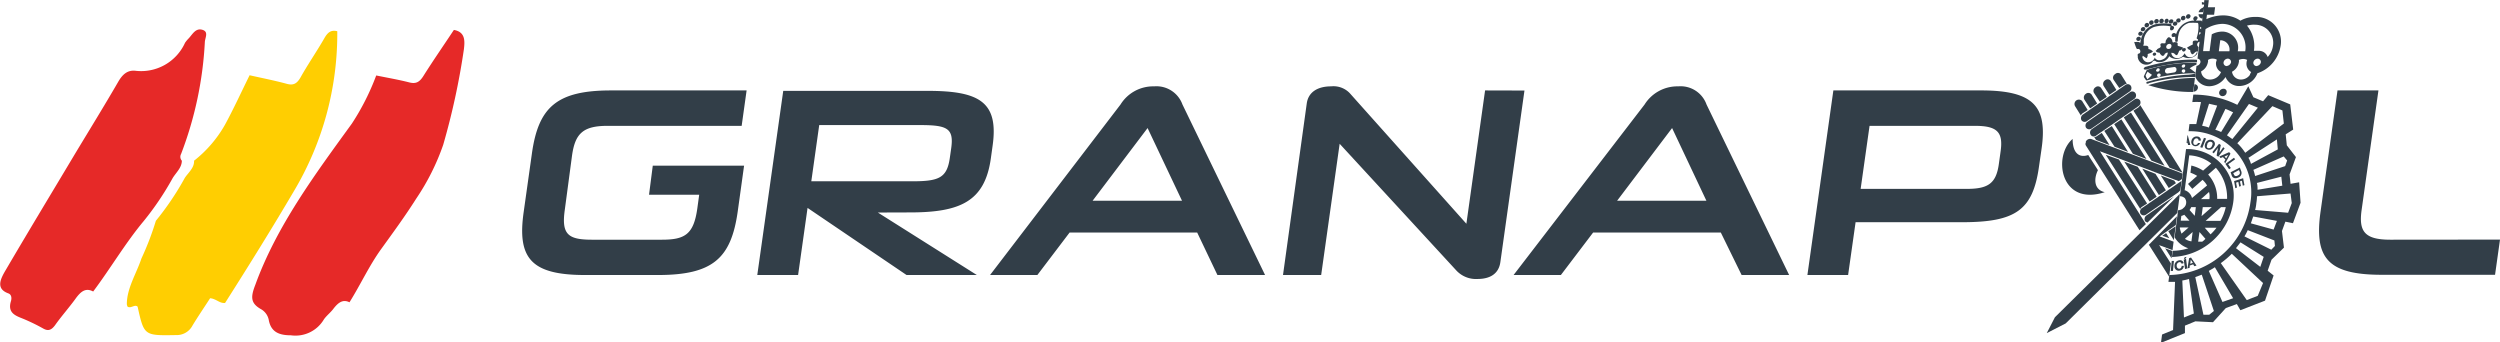 <svg xmlns="http://www.w3.org/2000/svg" id="Capa_1" data-name="Capa 1" viewBox="0 0 227.26 31.1"><defs><style>.cls-1{fill:#323e48}.cls-2{fill:#ffce01}.cls-3{fill:#e62928}</style></defs><title>Logotipo Granapol Fondo Claro Transparente</title><path d="M52 14.14c.28-2 1-2.7 3.23-2.7h12.19l.45-3.22H55.55c-4.94 0-6.61 1.52-7.2 5.75l-.74 5.26C47 23.46 48.25 25 53.19 25h6.62c5 0 6.65-1.53 7.25-5.76l.58-4.18h-8.3L59 17.7h4.56l-.17 1.24c-.33 2.38-1.14 2.85-3.23 2.85h-6.35c-2.18 0-2.78-.49-2.47-2.7zM82.72 19.31c4.57 0 6.8-1 7.35-4.9l.16-1.15c.57-4-1.21-5-5.9-5H71.2L68.84 25h3.71l.86-6.1 9 6.1h6.39l-9-5.68zm-8.25-7.94h9.17c2.46 0 3.08.29 2.83 2.09l-.13.91c-.26 1.81-1 2.11-3.42 2.11h-9.17zM104.92 7.85a3.5 3.5 0 00-3.06 1.65L90 25h4.3l2.93-3.86h11.6l1.84 3.86H115l-7.51-15.5a2.51 2.51 0 00-2.57-1.65zm-5.6 10.4l5-6.61 3.13 6.61zM135 8.22l-1.7 12.12-10.61-11.88a2.05 2.05 0 00-1.69-.61c-1.18 0-2.06.49-2.21 1.55L116.63 25h3.47l1.68-11.93 10.6 11.51a2.43 2.43 0 001.93.78c1.1 0 1.93-.44 2.08-1.54l2.19-15.59zM152.56 7.85a3.52 3.52 0 00-3.06 1.65L137.59 25h4.3l2.93-3.86h11.61l1.89 3.86h4.32l-7.51-15.5a2.5 2.5 0 00-2.57-1.65zM147 18.25l5-6.61 3.12 6.61zM180.08 8.22h-13.42L164.3 25h3.7l.68-4.8h9.68c4.89 0 6.45-1.1 7-5.11l.21-1.45c.6-3.97-.69-5.42-5.49-5.42zm1.78 5.56l-.16 1.15c-.25 1.77-1 2.24-2.92 2.24h-9.64l.81-5.73h9.58c2.02 0 2.59.56 2.33 2.34zM217.3 21.79c-2.36 0-2.89-.76-2.62-2.7l1.53-10.87h-3.72l-1.54 11c-.6 4.23.64 5.76 5.58 5.76h10.28l.45-3.2z" class="cls-1"/><path d="M17.64 14.61a11.13 11.13 0 0 0 2.8-3.25c.79-1.45 1.47-2.94 2.25-4.52 1.15.26 2.28.48 3.38.78.59.16.92 0 1.26-.6.66-1.18 1.45-2.32 2.13-3.5.29-.52.59-.84 1.2-.68a27.92 27.92 0 0 1-3.94 14.53c-2 3.4-4.11 6.79-6.26 10.17-.51.05-.8-.38-1.36-.43-.53.82-1.09 1.64-1.6 2.48a1.62 1.62 0 0 1-1.51.87c-2.89.05-2.89.06-3.48-2.58-.25-.25-.6.19-.91 0a.69.69 0 0 1-.07-.23c0-1.45.87-2.78 1.33-4.16a25.87 25.87 0 0 0 1.31-3.42 25.64 25.64 0 0 0 2.63-3.9c.31-.47.88-.92.84-1.56z" class="cls-2"/><path d="M34.2 6.86c1.08.22 2.07.39 3 .63.59.15.93 0 1.3-.6.89-1.41 1.84-2.78 2.76-4.17 1.05.19 1 1 .91 1.76a65 65 0 01-1.88 8.68 20.93 20.93 0 01-2.45 4.89c-1 1.58-2.1 3.08-3.19 4.59s-1.85 3.19-2.88 4.84c-.58-.29-1 0-1.44.56-.26.36-.65.65-.89 1a3 3 0 01-3 1.44c-1.07 0-1.79-.3-2-1.35a1.45 1.45 0 00-.67-1c-1-.55-1-1.11-.56-2.24 1.94-5.34 5.4-10 8.78-14.66a22 22 0 002.21-4.37zM16.53 14.61c0 .64-.54 1.09-.84 1.59a26.4 26.4 0 01-2.63 3.9c-1.67 2-3 4.28-4.59 6.4-.72-.39-1.17.05-1.63.69-.59.81-1.27 1.57-1.84 2.38-.34.45-.63.54-1.06.3A17.44 17.44 0 002.16 29c-.71-.29-1.51-.52-1.16-1.64.07-.25.06-.58-.24-.69-1.21-.44-.68-1.38-.2-2.19C2.6 21 4.72 17.5 6.81 14c1.32-2.19 2.66-4.36 3.94-6.57.39-.67.83-1.06 1.53-1a4.38 4.38 0 004.54-2.54 2.93 2.93 0 01.36-.43c.34-.38.62-.93 1.22-.75s.23.73.22 1.13A33.13 33.13 0 0116.46 14a.53.53 0 00.07.61z" class="cls-3"/><path d="M199.58 6.68h.05zM199.58 6.69zM199.85 4.63zM198.41 5.45a16 16 0 00-3.34.62.16.16 0 00-.12.06.2.2 0 00-.08.14s.08.06.11.06h.12a16.88 16.88 0 014.13-.67h.49v-.22c-.41-.04-.86-.02-1.31.01zM195.29 7.74a12.87 12.87 0 004.08.62l.16-1.28a15.14 15.14 0 00-4.24.66zM190.11 12.64a.43.43 0 00-.5.23v.09a.27.27 0 000 .26l4.88 7.71.58-.56-4.18-6.62 7.17 2.72.28-.19.07-.5zM194.56 9.56a1.51 1.51 0 01-.17.2l-.45.3 3.28 5.18 1.19.46z" class="cls-1"/><path d="M194.72 18.91a.39.39 0 00-.13.52.35.35 0 00.52.06l2.9-2 .19-.19.12-.86zM200.38 0v.23a1 1 0 01-.22-.05v.23h.24c-.05.15-.07.26-.22.32a.59.59 0 00-.32.38h.36s.06 0 .06-.05a1.09 1.09 0 00.07-.3h.06l.09-.68zM199.86 1.29a.38.38 0 00.37.4l.06-.4zM186.8 28.84l-.74 1.44 1.72-.88 10.15-10.05.23-1.73-11.36 11.22zM199.35 5.16c-.37.12-.62 0-.75-.32-.22.35-.41.46-.73.44a.52.52 0 01-.49-.47.11.11 0 01.09 0c.12 0 .19.06.27.14s.14.09.21 0l.12-.26s0-.09.07-.09a.6.6 0 00.33-.26 3.64 3.64 0 00-.42-.15c-.08 0-.11-.06-.09-.17s-.07-.21-.22-.18a.19.19 0 00-.12 0c-.09.06-.12 0-.14-.06a.44.44 0 00-.21-.35.15.15 0 00-.21 0 1.21 1.21 0 00-.19.29c0 .06 0 .18-.05.21a.61.61 0 01-.24 0c-.15 0-.22.08-.18.2s0 .18-.11.24a.66.66 0 00-.2.11c0 .06-.09.09-.13.15a.34.34 0 00.3.15s.06 0 .08.06.07.11.13.17.16.12.26 0 0-.09.08-.12a.32.32 0 01.25-.11.72.72 0 01-.37.58c-.35.18-.64.18-.83-.14v.06a.64.64 0 01-.55.38.51.51 0 01-.51-.33.21.21 0 010-.26c.11.09.22.15.32.23a.44.44 0 00.11-.38c.16-.08.34-.08.48-.26a1.59 1.59 0 00-.3-.18c-.06 0-.12 0-.11-.11s-.06-.21-.2-.21h-.27a.91.91 0 01.05-.17V3.6a1.46 1.46 0 01.91-1.14 3.07 3.07 0 011.53-.06c-.08.18-.06.3 0 .35a.23.23 0 00.28-.14c.08-.15 0-.24-.2-.27 0-.08 0-.14-.1-.17a4 4 0 00-1.19 0 1.78 1.78 0 00-1.47 1.35 2.33 2.33 0 00-.08.38c-.16-.15-.34-.06-.54-.09a.12.12 0 010 .06c.06.17.1.32.17.47s.07.11.16.11a.19.19 0 01.21.18.2.2 0 01-.12.24c-.12 0-.13.11-.11.2a.49.49 0 010 .12.78.78 0 001.32.47.2.2 0 01.35-.06 1 1 0 001.17-.44.11.11 0 010-.06 1 1 0 001.22.09.12.12 0 01.14 0 1 1 0 001.21-.3v-.23a.82.82 0 01-.39.5zm-2.22-.71c-.15 0-.22-.08-.21-.23a.3.3 0 01.27-.23.18.18 0 01.2.23.25.25 0 01-.26.23zM196.91 2.11a.24.24 0 00.23-.2.19.19 0 00-.14-.21.23.23 0 00-.23.21.17.17 0 00.14.2zM198.89 1.7a.25.25 0 00.24-.21.18.18 0 00-.18-.2.23.23 0 00-.23.2.17.17 0 00.17.21zM197.7 2.34a.23.23 0 00.23-.2c0-.09-.1-.18-.18-.18a.23.23 0 00-.23.18.17.17 0 00.18.2zM198.44 1.85a.24.24 0 00.23-.21.17.17 0 00-.18-.2.22.22 0 00-.23.2.17.17 0 00.18.21zM197.34 2.14a.23.23 0 00.23-.21c0-.11-.06-.17-.18-.17a.23.23 0 00-.23.2c-.02.12.06.18.18.18z" class="cls-1"/><path d="M198 2.05c.14 0 .24-.09.23-.2s-.07-.18-.18-.18a.23.23 0 00-.23.21c.01.12.09.17.18.17zM191.33 17.47c-1-.23-1-1.23-.62-2-.29-.47-.59-.91-.88-1.38-.73.26-1.42-.06-1.42-1.46-1.81 1.53-1.15 6.16 2.92 4.84zM193.59 8.41l-3.83 2.67a.4.4 0 00-.13.53.36.36 0 00.52.06L194 9a.39.39 0 00.12-.53.35.35 0 00-.53-.06zM192.65 8l.45-.29a.38.38 0 01.24-.09l-.55-.88a.36.36 0 00-.52 0 .37.37 0 00-.13.52zM189.35 10.41a.4.4 0 00-.13.53.36.36 0 00.52.05l3.84-2.66a.39.39 0 00.12-.53.35.35 0 00-.52-.06zM194.53 9.12a.35.35 0 00-.52-.06l-3.84 2.67a.38.38 0 00-.12.52.33.33 0 00.52.06l3.83-2.66a.4.4 0 00.13-.53zM189.16 10.5a.43.43 0 01.17-.21l.45-.29-.51-.82a.4.4 0 00-.64.47zM196.77 15.07l-3.06-4.84-.65.44 2.51 3.93 1.2.47zM190 9.85l.64-.44-.51-.82a.36.36 0 00-.52-.06.4.4 0 00-.13.53zM191.75 8.62l.64-.44-.51-.82a.35.35 0 00-.52-.06.39.39 0 00-.12.53zM190.88 9.24l.64-.44L191 8a.35.35 0 00-.52-.06.38.38 0 00-.12.52zM190.62 12.37a.38.38 0 01-.25.09l.17.26 1.23.47-.71-1.11zM194.79 2.84a.23.23 0 00.23-.2.17.17 0 00-.18-.18.23.23 0 00-.23.21c-.02.11.06.17.18.17zM195.13 2.49a.24.24 0 00.23-.2.18.18 0 00-.18-.21.23.23 0 00-.23.21.17.17 0 00.18.2zM195.54 2.26a.23.23 0 00.23-.21.17.17 0 00-.18-.2.23.23 0 00-.23.2c.01.12.06.21.18.21zM196 2.14a.25.25 0 00.24-.21.18.18 0 00-.18-.2.23.23 0 00-.23.2.17.17 0 00.17.21zM193.45 13.81l-1.48-2.35-.68.44.93 1.44 1.23.47zM195.12 14.45l-2.28-3.6-.65.44 1.7 2.69 1.23.47zM194.56 3.25a.22.22 0 00.23-.2c0-.06-.07-.15-.18-.18a.23.23 0 00-.23.18.17.17 0 00.18.2zM196.47 2.11a.24.24 0 00.23-.2c0-.12-.09-.21-.18-.21a.23.23 0 00-.23.21.17.17 0 00.18.2zM194.38 3.72a.23.23 0 00.23-.2.17.17 0 00-.18-.18.23.23 0 00-.23.18.17.17 0 00.18.2zM195.69 4.92a.14.14 0 00.16.15.19.19 0 00.16-.15.16.16 0 00-.15-.14.2.2 0 00-.17.14zM198.5 4.69c.1 0 .2-.12.2-.18s0-.14-.15-.14a.23.23 0 00-.2.14.17.17 0 00.15.18zM191.42 14.07l3.14 4.93a.43.43 0 01.17-.21l.45-.29-2.56-4zM193.1 14.69l2.31 3.63.64-.44-1.72-2.72-1.23-.47zM198.41 15.66v.04l.04.01-.04-.05z" class="cls-1"/><path d="M199.74 4a.24.24 0 01.26-.2l.1-.76a.58.58 0 00-.21.13c0-.09.05-.18.06-.27a.26.26 0 00.16.07l.05-.38a.44.44 0 00-.15.05.5.5 0 010-.21.79.79 0 00.16.1v-.11-.41c0-.15-.07-.14-.15-.14h-.41c.13-.12.21-.24.13-.33a.2.2 0 00-.29 0 .43.43 0 00-.08.18c0 .06.08.09.1.15a1.77 1.77 0 00-1 .32 1.9 1.9 0 00-.65.91c-.13-.12-.22-.12-.31-.06a.19.19 0 00-.09.23c0 .09.1.12.31.06a1.36 1.36 0 010 .35c0 .09 0 .12.13.12s.09-.06.11-.15a1.82 1.82 0 01.06-.46 1.37 1.37 0 01.97-1.11 5.16 5.16 0 01.68 0c.12 0 .14 0 .16.15a3 3 0 01-.12 1.11c-.05.15-.05.18.09.24 0 .14 0 .14-.17.11a.08.08 0 00-.08 0c-.18 0-.24.06-.23.21s0 .18-.12.2l-.22.12-.19.12c.11.09.15.2.3.2v.06a.46.46 0 00.09.24c.06.14.16.11.26 0l.1-.09a.28.28 0 01.26-.06l.05-.4c-.08-.08-.16-.17-.12-.29zM199.58 6.68v-.09c-.19-.12-.34-.26-.53-.38a3.49 3.49 0 01.62-.34v-.16a12.55 12.55 0 00-1.94.09 13.12 13.12 0 00-2.5.53s-.09 0-.09.06l-.25.53V7c0 .02.12.18.2.3a.14.14 0 00.11 0l.61-.18a16.12 16.12 0 013.63-.46zm-4.36.53a1 1 0 01-.17-.32c0-.12.12-.24.17-.38.13.11.27.2.4.29-.14.2-.27.26-.4.41zm3.31-1.35c.09 0 .14.06.1.15a.16.16 0 01-.17.14.12.12 0 01-.13-.14.2.2 0 01.2-.15zm-2.5.5a.16.16 0 01.17-.15.12.12 0 01.12.15.16.16 0 01-.16.15.12.12 0 01-.16-.15zm.18.62a.12.12 0 01-.12-.15.16.16 0 01.16-.15c.12 0 .17.06.16.15a.18.18 0 01-.2.17zm1.4-.39l-.54.09a.22.22 0 01-.26-.26.28.28 0 01.24-.24l.54-.08a.2.2 0 01.26.2.26.26 0 01-.24.29zm.85 0a.12.12 0 01-.13-.14.16.16 0 01.17-.15.14.14 0 01.15.15.18.18 0 01-.19.17z" class="cls-1"/><path d="M199.53 6.69a3.28 3.28 0 01-.8.11 16.08 16.08 0 00-3.15.53l-.33.09c-.09 0-.16.08-.14.14s.2.06.23 0a15.33 15.33 0 014.21-.56v-.28zM195.22 20.23l2.42-2.38-2.51 1.73a.4.4 0 00-.13.53.52.52 0 00.22.12zM196.27 22.28l1.22.46.1-.77-1.27-.48 1.47-1.03.1-.8-2.55 2.59 1.84 2.9.16-1.2-1.07-1.67zM194.74 15.33l1.51 2.4.64-.43-.95-1.5-1.2-.47zM195 19.64z" class="cls-1"/><path d="M197.2 21.66l-.29-.47-.35.24.64.23zM197.11 21.02l.5.81.16-1.22-.02-.03-.64.44zM197.4 23.48l.08-.66-.66-.25.58.91zM197.8 16.65l-.15-.23-1.23-.47.73 1.14.65-.44zM198.84 12.87l-.04-.17-.02.17h.06zM202.63 15.38l.16-.11-.24-.34.63-.45-.1-.14-.78.56.33.48zM201.86 14.37l.21-.09.23.23-.11.2.09.14.48-.88-.12-.14-.9.4zm.69-.29l-.18.32-.15-.17zM203.2 17.11l.15-.06-.08-.45.2-.06.09.43.15-.06-.09-.42.18-.06.08.45.15-.05-.12-.63-.82.26.11.65zM199 23.47l-.15.93.2-.06v-.2l.32-.11.1.17.2-.06-.5-.73zm.1.51l.05-.37.19.28zM202.89 16c.11.22.34.25.58.14a.44.44 0 00.27-.57l-.13-.34-.84.43zm.64-.54l.06.14c.07.17 0 .28-.19.37s-.28 0-.32-.09l-.07-.14zM199.54 13.29A.45.45 0 00200 13h-.2a.24.24 0 01-.25.17c-.16 0-.2-.19-.15-.34s.15-.28.32-.25a.19.19 0 01.14.2h.2a.32.32 0 00-.29-.37.48.48 0 00-.56.4.38.38 0 00.33.48zM201.73 8.4a.3.3 0 00.3.34.37.37 0 00.38-.34.27.27 0 00-.29-.33.39.39 0 00-.39.33zM201.24 13.94l.38-.5-.12.7.15.11.58-.76-.13-.11-.35.51.13-.71-.16-.11-.61.76.13.11zM200.64 13.58a.48.48 0 00.62-.26.38.38 0 00-.15-.59.5.5 0 00-.63.28c-.11.26-.06.51.16.57zm0-.48c.08-.15.2-.26.37-.2s.14.22.06.37a.29.29 0 01-.36.19c-.14-.05-.11-.22-.04-.36zM200.2 13.44l.34-.85-.19-.06-.34.85.19.06z" class="cls-1"/><path d="M209 16.57l-.78.14-.09-.85.58-1.58-.83-1.07-.1-1 .68-.43-.27-2.29-2-.84-.47.56-.88-.37-.46-1-1 1.69a9.05 9.05 0 00-4-.93l-.09.68a6.61 6.61 0 01.79 0l-.43 2h-.62l-.08.65a5.55 5.55 0 015.62 6.49A7.61 7.61 0 01197.2 25l-.08.62h.6l-.18 4.38-1 .41-.1.75 2.18-.88v-.68l.95-.39 1.6.08 1.17-1.29 1-.36.32.56 2.24-.87.78-2.29-.54-.43.35-1 1.13-1.1-.18-1.51.31-.85.69.14.69-1.86zm-10.47 12.29l-.15-3.36a4.84 4.84 0 00.61-.14l.44 3.14zm9.38-14.27l-.18.51-2.73.9a4.33 4.33 0 00-.16-.56l2.76-1.22zm-.44 2.29l-2.25.37c0-.2 0-.42-.06-.62l2.22-.57zm-7.29-5.45l.63-2 .74.17-.76 2c-.2-.09-.39-.12-.61-.17zm1.2.37l.92-1.9c.25.09.46.2.7.31L201.91 12a3.49 3.49 0 00-.53-.2zm1.06.5l2-2.85.81.34-2.32 2.85zm.92.74l3.21-3.39.91.39.13 1.19-3.51 2.66a4.61 4.61 0 00-.74-.89zm1 1.33l2.62-1.7.08.91-2.44 1.32c-.04-.17-.12-.36-.21-.53zm-3.53 14.24h-.53l-.74-3.42.59-.22 1.1 3.3zm1.2-1.16l-1.24-2.82c.18-.12.36-.2.55-.34l1.66 2.82zm3.21-.56l-1 .39-2.36-3.36a8.58 8.58 0 001-.85l2.84 2.66zm.23-2.63l-2.21-1.7.41-.53 2.11 1.32zm1-1.56l-2.44-1.21a5.21 5.21 0 00.3-.57l2.42.94.05.5zm.21-1.83l-2.07-.57c.08-.2.13-.39.22-.62l2.15.4zm1.32-1.53l-3-.25a3.47 3.47 0 00.11-.63 4.2 4.2 0 00.06-.62l3.05-.25.11.87zM199.76 5.33a.29.29 0 01.27.33.43.43 0 01-.36.33l-.12.94a1.35 1.35 0 001.3.91 1.8 1.8 0 001.46-.84 1.32 1.32 0 001.25.82 1.8 1.8 0 001.65-1.16 3.16 3.16 0 002.11-2.51A2.24 2.24 0 00205 1.54a2.64 2.64 0 00-1.34.34 2.76 2.76 0 00-1.61-.48 3.72 3.72 0 00-1.48.34l.05-.4h.65l.09-.68h-.65l.08-.65h-.37m2 6a.3.3 0 01-.29-.34.41.41 0 01.38-.34.3.3 0 01.3.34.46.46 0 01-.4.33zm-.72-1.35l.13-1a.84.84 0 01.83 1zm2.83 2.14a1 1 0 01-.82.43.81.81 0 01-.81-.71 1.19 1.19 0 00.62-.87.45.45 0 000-.2.9.9 0 01.4-.09.77.77 0 01.36.09.6.6 0 00-.06.22.88.88 0 00.42.88 1.92 1.92 0 00-.12.24zm.61-.79a.3.3 0 01-.3-.34.42.42 0 01.39-.34.3.3 0 01.29.34.43.43 0 01-.39.33zm-.19-3.76a1.64 1.64 0 011.67 1.93 1.82 1.82 0 01-.48 1 .84.84 0 00-.83-.56h-.42a2.91 2.91 0 00-.63-2.29 2.78 2.78 0 01.68-.09zm-4.46.4a3.05 3.05 0 011.5-.48 2.13 2.13 0 012.11 2.49h-.68A1.46 1.46 0 00202 2.87a2.09 2.09 0 00-.94.25l-.2 1.53h-.59zm.23 3v-.2a.71.71 0 01.44-.12.73.73 0 01.35.09c0 .08-.05.17-.06.23a.88.88 0 00.45.9 1.07 1.07 0 01-1 .68.79.79 0 01-.81-.74 1.18 1.18 0 00.62-.85z" class="cls-1"/><path d="M198.77 23.35l-.17.03-.08.17.14-.03.11-.17zM198.91 13.18h.2l-.23-.88h-.03l-.05.4.04.17h-.06l-.02.11h.09l.06.2zM203 18.46a4.23 4.23 0 00-4.28-4.91l-.56 4.29a.61.61 0 01.38.12.24.24 0 01.12.14.57.57 0 01.07.36.62.62 0 01-.16.37l-.19.17a.84.84 0 01-.38.11l-.32 2.46a2.25 2.25 0 001.25 1 5 5 0 01-1.42.23l-.07.56a5.79 5.79 0 005.56-4.9zm-3.49 1.16l-.47-.53a1.16 1.16 0 00.15-.26h.42zm.66 2.35h-.35l.12-.88.54.62a1.39 1.39 0 01-.34.29zm.7-3.87h-.79l.73-.65a1.53 1.53 0 01.03.65zm.19.73l-.93.82.11-.82zm-.1 2.49l-.54-.62h1.07a4.36 4.36 0 01-.56.62zm.92-1.24h-1.38l1.4-1.25h.43a4.47 4.47 0 01-.48 1.25zm.6-2h-.93a3.19 3.19 0 00-.82-2.21l.7-.62a4.07 4.07 0 011.02 2.85zm-3.88-.82l.41-3.14a3.57 3.57 0 012 .74l-.74.65a3.32 3.32 0 00-1.07-.46l-.08.65a2.88 2.88 0 01.61.29l-.83.73.39.45.93-.82a2 2 0 01.41.51L199.26 18a1 1 0 00-.69-.72zm-.31 2.37a1 1 0 00.27-.11l.47.54h-.79zm-.11 1.05h.77l-.64.56a2.72 2.72 0 01-.16-.54zm.47 1l.67-.59-.11.85a1.31 1.31 0 01-.59-.23zM198.51 23.61l.12.85.2-.06-.11-.88-.21.09zM199.8 8a.3.3 0 00-.32-.34l-.09.67a.41.41 0 00.41-.33zM198.12 24.43c-.17 0-.24-.12-.25-.26a.31.31 0 01.24-.34.19.19 0 01.21.15l.18-.06a.32.32 0 00-.39-.26.5.5 0 00-.44.54.38.38 0 00.46.4.45.45 0 00.39-.43h-.2a.25.25 0 01-.2.26zM197.33 24.63h.2l.09-.91h-.2l-.09.91z" class="cls-1"/></svg>